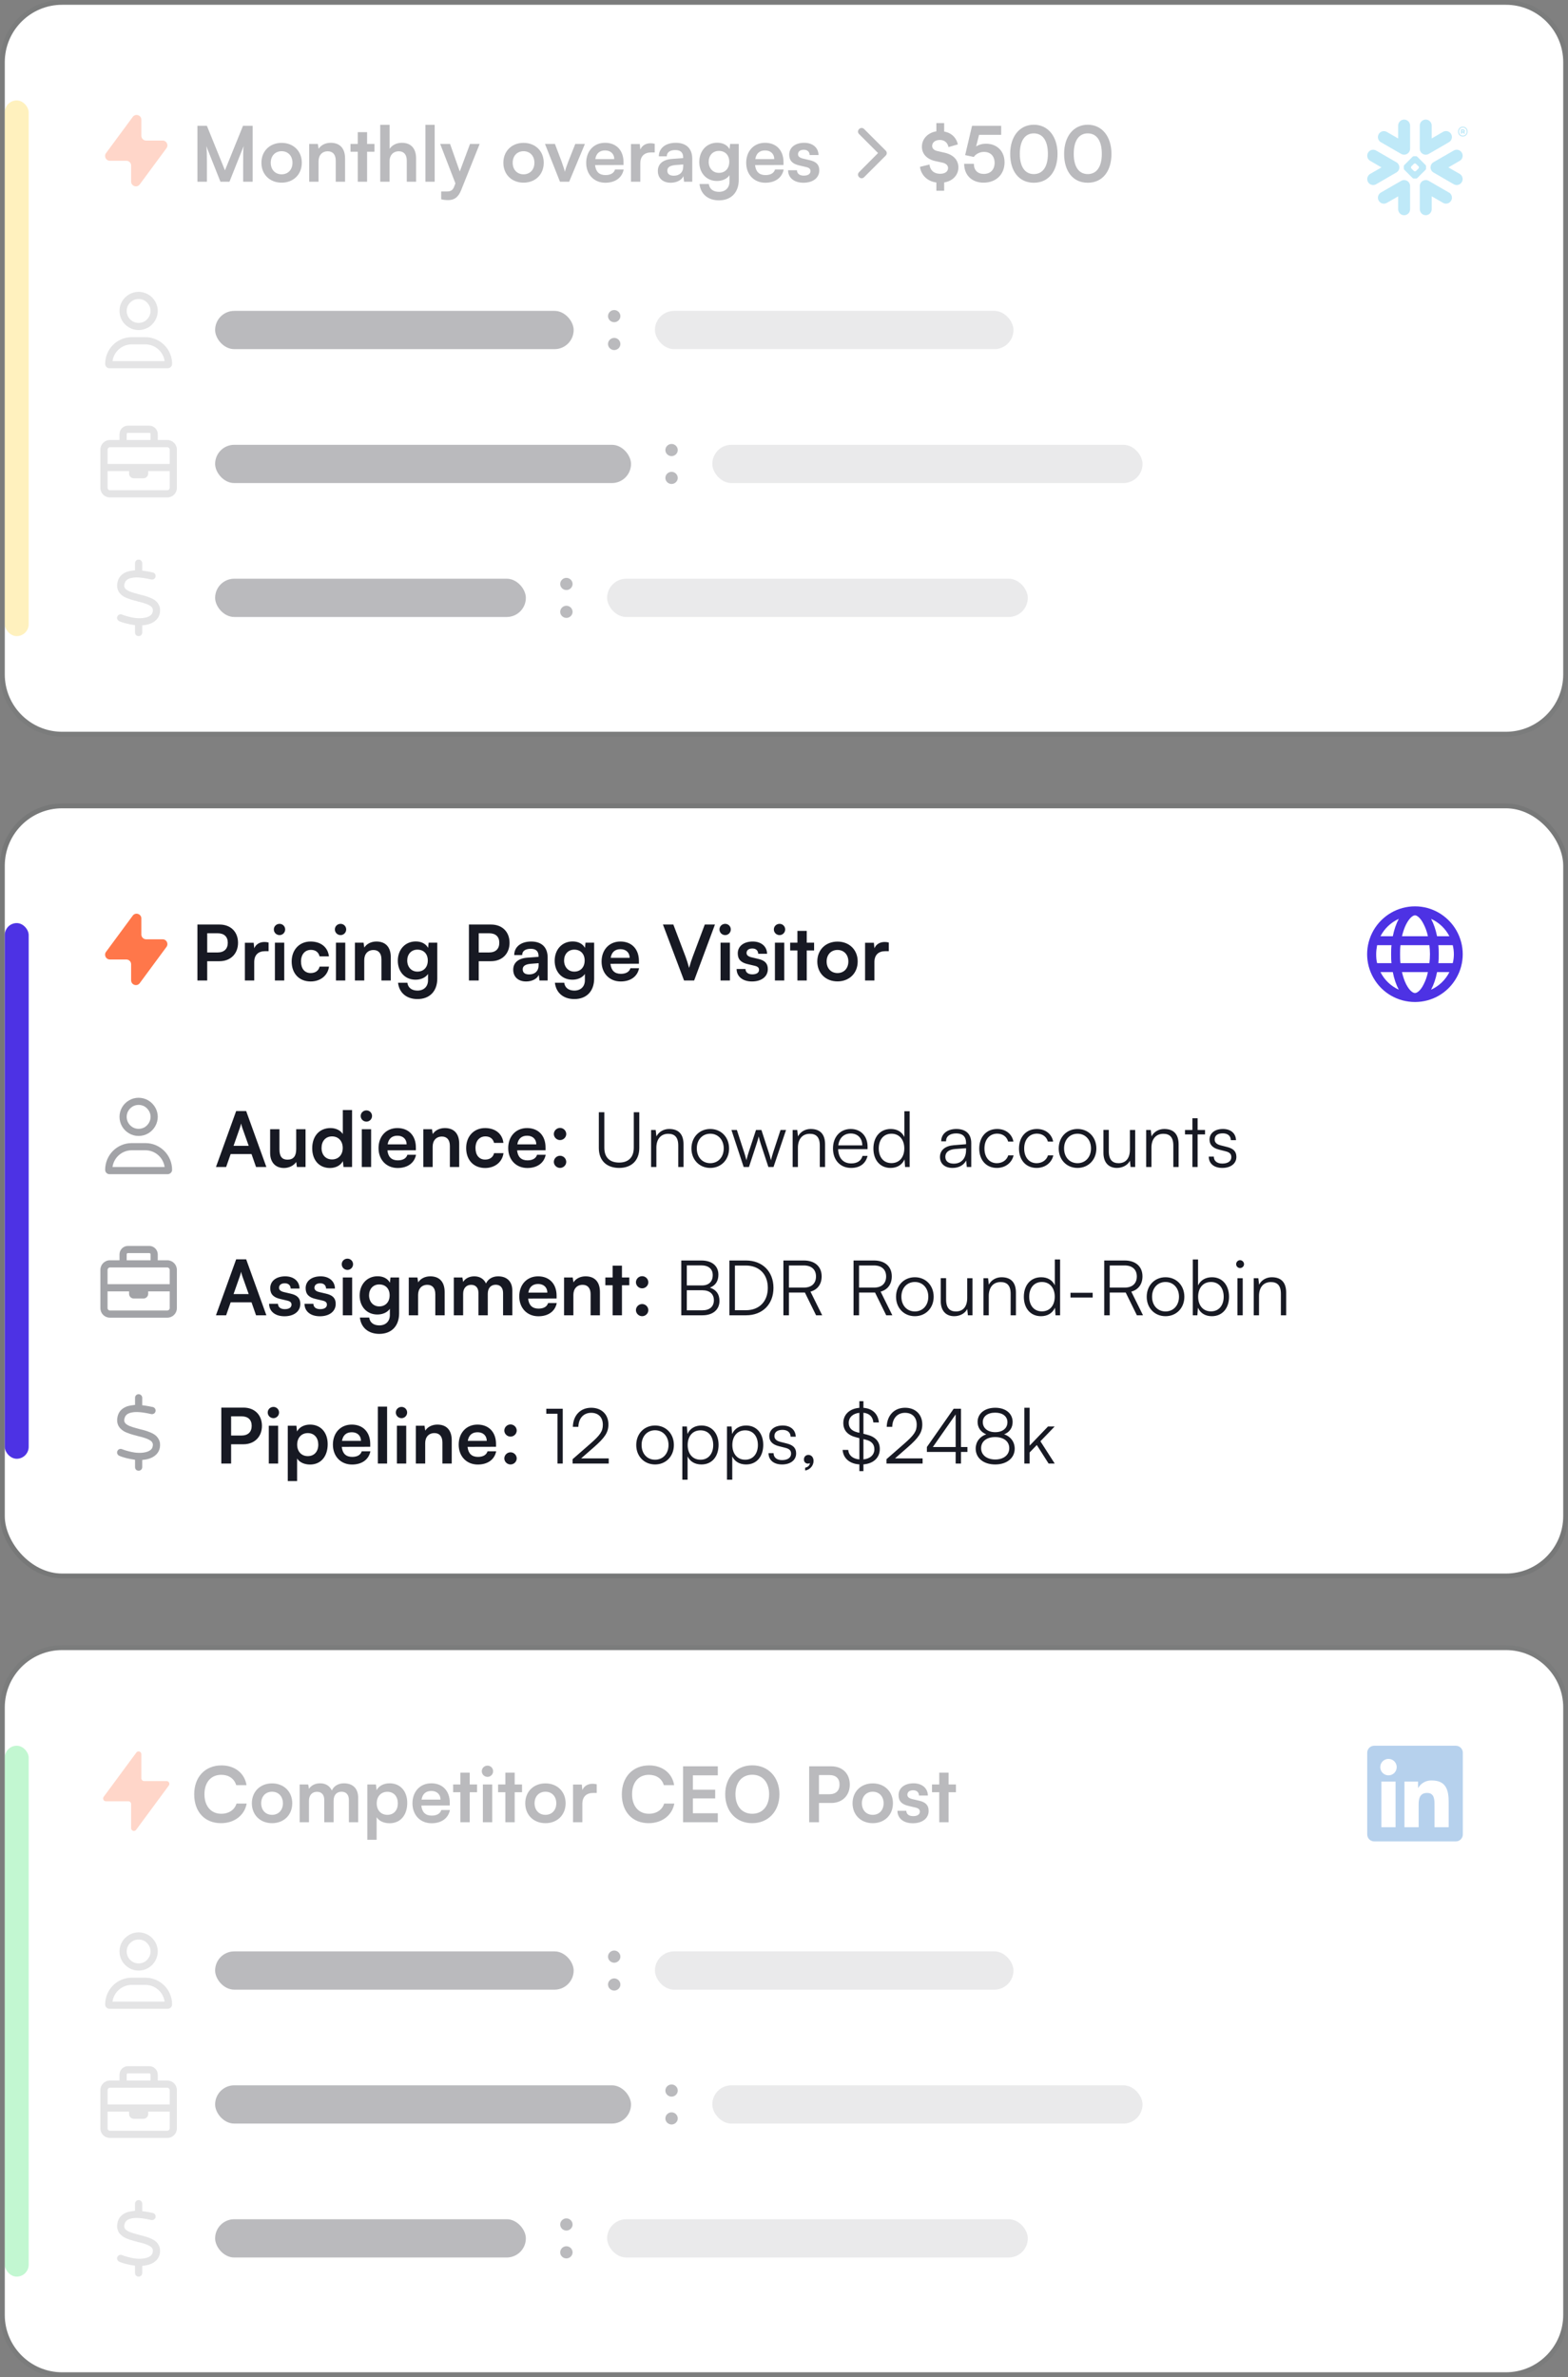<svg width="328" height="497" viewBox="0 0 328 497" fill="none" xmlns="http://www.w3.org/2000/svg">
<rect x="0" y="0" width="328" height="497" fill="#808080" stroke="none"/>
<rect x="1" y="169" width="326" height="160" rx="12" fill="white"/>
<rect x="0.5" y="168.5" width="327" height="161" rx="12.5" stroke="#171923" stroke-opacity="0.08"/>
<rect x="1" y="193" width="5" height="112" rx="2.5" fill="#4D32E4"/>
<path d="M296 207.625C296.273 207.625 297.055 207.352 297.836 205.75C298.188 205.047 298.5 204.227 298.695 203.25H293.266C293.5 204.227 293.773 205.047 294.125 205.75C294.945 207.352 295.688 207.625 296 207.625ZM292.953 201.375H299.008C299.086 200.789 299.125 200.164 299.125 199.5C299.125 198.875 299.086 198.25 299.008 197.625H292.953C292.875 198.25 292.875 198.875 292.875 199.5C292.875 200.164 292.875 200.789 292.953 201.375ZM293.266 195.75H298.695C298.5 194.812 298.188 193.992 297.836 193.289C297.055 191.688 296.273 191.375 296 191.375C295.688 191.375 294.945 191.688 294.125 193.289C293.773 193.992 293.5 194.812 293.266 195.75ZM300.883 197.625C300.961 198.25 300.961 198.875 300.961 199.5C300.961 200.164 300.961 200.789 300.883 201.375H303.891C304.047 200.789 304.125 200.164 304.125 199.5C304.125 198.875 304.047 198.25 303.891 197.625H300.883ZM303.188 195.75C302.367 194.148 301 192.859 299.359 192.117C299.906 193.133 300.336 194.383 300.609 195.75H303.188ZM291.352 195.75C291.625 194.383 292.055 193.133 292.602 192.117C290.961 192.859 289.594 194.148 288.773 195.75H291.352ZM288.07 197.625C287.953 198.25 287.875 198.875 287.875 199.5C287.875 200.164 287.914 200.789 288.07 201.375H291.078C291 200.789 291 200.164 291 199.5C291 198.875 291 198.25 291.078 197.625H288.07ZM299.359 206.922C301 206.18 302.367 204.891 303.188 203.25H300.609C300.336 204.656 299.906 205.906 299.359 206.922ZM292.602 206.922C292.055 205.906 291.625 204.656 291.352 203.25H288.773C289.594 204.891 290.961 206.18 292.602 206.922ZM296 209.5C292.406 209.5 289.125 207.625 287.328 204.5C285.531 201.414 285.531 197.625 287.328 194.5C289.125 191.414 292.406 189.5 296 189.5C299.555 189.5 302.836 191.414 304.633 194.5C306.43 197.625 306.43 201.414 304.633 204.5C302.836 207.625 299.555 209.5 296 209.5Z" fill="#4D32E4"/>
<path d="M27.767 191.444C28.34 190.668 29.571 191.074 29.571 192.038V195.389C29.571 195.941 30.019 196.389 30.571 196.389H34.019C34.839 196.389 35.311 197.323 34.823 197.983L29.233 205.556C28.66 206.332 27.429 205.926 27.429 204.962V201.611C27.429 201.059 26.981 200.611 26.429 200.611H22.981C22.161 200.611 21.689 199.677 22.177 199.017L27.767 191.444Z" fill="#FF774A"/>
<path d="M45.92 200.968H43.344V205H41.296V193.304H45.92C48.272 193.304 49.792 194.84 49.792 197.128C49.792 199.384 48.256 200.968 45.92 200.968ZM45.52 195.128H43.344V199.144H45.488C46.896 199.144 47.648 198.392 47.648 197.112C47.648 195.832 46.88 195.128 45.52 195.128ZM56.187 197.064V198.872H55.467C54.059 198.872 53.179 199.624 53.179 201.16V205H51.227V197.112H53.067L53.179 198.264C53.515 197.48 54.267 196.952 55.323 196.952C55.595 196.952 55.867 196.984 56.187 197.064ZM58.484 195.512C57.812 195.512 57.284 194.984 57.284 194.328C57.284 193.672 57.812 193.16 58.484 193.16C59.124 193.16 59.652 193.672 59.652 194.328C59.652 194.984 59.124 195.512 58.484 195.512ZM57.508 205V197.096H59.46V205H57.508ZM61.013 201.032C61.013 198.584 62.629 196.856 64.965 196.856C67.125 196.856 68.597 198.056 68.805 199.96H66.853C66.629 199.064 65.973 198.6 65.045 198.6C63.797 198.6 62.965 199.544 62.965 201.032C62.965 202.52 63.733 203.448 64.981 203.448C65.957 203.448 66.645 202.968 66.853 202.104H68.821C68.581 203.944 67.045 205.208 64.981 205.208C62.581 205.208 61.013 203.544 61.013 201.032ZM71.25 195.512C70.578 195.512 70.05 194.984 70.05 194.328C70.05 193.672 70.578 193.16 71.25 193.16C71.89 193.16 72.418 193.672 72.418 194.328C72.418 194.984 71.89 195.512 71.25 195.512ZM70.274 205V197.096H72.226V205H70.274ZM76.194 205H74.242V197.096H76.05L76.21 198.12C76.706 197.32 77.666 196.856 78.738 196.856C80.722 196.856 81.746 198.088 81.746 200.136V205H79.794V200.6C79.794 199.272 79.138 198.632 78.13 198.632C76.93 198.632 76.194 199.464 76.194 200.744V205ZM83.216 200.872C83.216 198.568 84.72 196.84 86.976 196.84C88.16 196.84 89.088 197.336 89.552 198.184L89.664 197.096H91.472V204.6C91.472 207.24 89.888 208.888 87.328 208.888C85.056 208.888 83.504 207.592 83.264 205.48H85.216C85.344 206.504 86.128 207.112 87.328 207.112C88.672 207.112 89.536 206.264 89.536 204.952V203.64C89.04 204.376 88.064 204.84 86.928 204.84C84.688 204.84 83.216 203.16 83.216 200.872ZM85.184 200.824C85.184 202.152 86.032 203.144 87.312 203.144C88.656 203.144 89.488 202.2 89.488 200.824C89.488 199.48 88.672 198.552 87.312 198.552C86.016 198.552 85.184 199.528 85.184 200.824ZM102.717 200.968H100.141V205H98.093V193.304H102.717C105.069 193.304 106.589 194.84 106.589 197.128C106.589 199.384 105.053 200.968 102.717 200.968ZM102.317 195.128H100.141V199.144H102.285C103.693 199.144 104.445 198.392 104.445 197.112C104.445 195.832 103.677 195.128 102.317 195.128ZM110.063 205.208C108.383 205.208 107.359 204.232 107.359 202.744C107.359 201.288 108.415 200.376 110.287 200.232L112.655 200.056V199.88C112.655 198.808 112.015 198.376 111.023 198.376C109.871 198.376 109.231 198.856 109.231 199.688H107.567C107.567 197.976 108.975 196.856 111.119 196.856C113.247 196.856 114.559 198.008 114.559 200.2V205H112.847L112.703 203.832C112.367 204.648 111.295 205.208 110.063 205.208ZM110.703 203.736C111.903 203.736 112.671 203.016 112.671 201.8V201.384L111.023 201.512C109.807 201.624 109.343 202.024 109.343 202.664C109.343 203.384 109.823 203.736 110.703 203.736ZM116.029 200.872C116.029 198.568 117.533 196.84 119.789 196.84C120.973 196.84 121.901 197.336 122.365 198.184L122.477 197.096H124.285V204.6C124.285 207.24 122.701 208.888 120.141 208.888C117.869 208.888 116.317 207.592 116.077 205.48H118.029C118.157 206.504 118.941 207.112 120.141 207.112C121.485 207.112 122.349 206.264 122.349 204.952V203.64C121.853 204.376 120.877 204.84 119.741 204.84C117.501 204.84 116.029 203.16 116.029 200.872ZM117.997 200.824C117.997 202.152 118.845 203.144 120.125 203.144C121.469 203.144 122.301 202.2 122.301 200.824C122.301 199.48 121.485 198.552 120.125 198.552C118.829 198.552 117.997 199.528 117.997 200.824ZM129.841 205.208C127.489 205.208 125.841 203.496 125.841 201.048C125.841 198.568 127.457 196.856 129.777 196.856C132.145 196.856 133.649 198.44 133.649 200.904V201.496L127.697 201.512C127.841 202.904 128.577 203.608 129.873 203.608C130.945 203.608 131.649 203.192 131.873 202.44H133.681C133.345 204.168 131.905 205.208 129.841 205.208ZM129.793 198.456C128.641 198.456 127.937 199.08 127.745 200.264H131.713C131.713 199.176 130.961 198.456 129.793 198.456ZM143.092 205L138.676 193.304H140.852L143.412 200.04C143.668 200.744 143.892 201.432 144.148 202.376C144.436 201.352 144.676 200.632 144.9 200.04L147.428 193.304H149.556L145.204 205H143.092ZM151.703 195.512C151.031 195.512 150.503 194.984 150.503 194.328C150.503 193.672 151.031 193.16 151.703 193.16C152.343 193.16 152.871 193.672 152.871 194.328C152.871 194.984 152.343 195.512 151.703 195.512ZM150.727 205V197.096H152.679V205H150.727ZM154.088 202.6H155.944C155.96 203.288 156.472 203.72 157.368 203.72C158.28 203.72 158.776 203.352 158.776 202.776C158.776 202.376 158.568 202.088 157.864 201.928L156.44 201.592C155.016 201.272 154.328 200.6 154.328 199.336C154.328 197.784 155.64 196.856 157.464 196.856C159.24 196.856 160.44 197.88 160.456 199.416H158.6C158.584 198.744 158.136 198.312 157.384 198.312C156.616 198.312 156.168 198.664 156.168 199.256C156.168 199.704 156.52 199.992 157.192 200.152L158.616 200.488C159.944 200.792 160.616 201.4 160.616 202.616C160.616 204.216 159.256 205.208 157.304 205.208C155.336 205.208 154.088 204.152 154.088 202.6ZM163.078 195.512C162.406 195.512 161.878 194.984 161.878 194.328C161.878 193.672 162.406 193.16 163.078 193.16C163.718 193.16 164.246 193.672 164.246 194.328C164.246 194.984 163.718 195.512 163.078 195.512ZM162.102 205V197.096H164.054V205H162.102ZM168.759 205H166.807V198.728H165.287V197.096H166.807V194.632H168.759V197.096H170.295V198.728H168.759V205ZM170.966 201.032C170.966 198.568 172.742 196.872 175.19 196.872C177.638 196.872 179.414 198.568 179.414 201.032C179.414 203.496 177.638 205.192 175.19 205.192C172.742 205.192 170.966 203.496 170.966 201.032ZM172.918 201.032C172.918 202.472 173.846 203.448 175.19 203.448C176.534 203.448 177.462 202.472 177.462 201.032C177.462 199.592 176.534 198.616 175.19 198.616C173.846 198.616 172.918 199.592 172.918 201.032ZM185.921 197.064V198.872H185.201C183.793 198.872 182.913 199.624 182.913 201.16V205H180.961V197.112H182.801L182.913 198.264C183.249 197.48 184.001 196.952 185.057 196.952C185.329 196.952 185.601 196.984 185.921 197.064Z" fill="#171923"/>
<path opacity="0.4" d="M31.5 233.5C31.5 232.625 31 231.812 30.25 231.344C29.469 230.906 28.5 230.906 27.75 231.344C26.969 231.812 26.5 232.625 26.5 233.5C26.5 234.406 26.969 235.219 27.75 235.688C28.5 236.125 29.469 236.125 30.25 235.688C31 235.219 31.5 234.406 31.5 233.5ZM25 233.5C25 232.094 25.75 230.781 27 230.062C28.219 229.344 29.75 229.344 31 230.062C32.219 230.781 33 232.094 33 233.5C33 234.938 32.219 236.25 31 236.969C29.75 237.688 28.219 237.688 27 236.969C25.75 236.25 25 234.938 25 233.5ZM23.531 244H34.438C34.156 242.031 32.469 240.5 30.406 240.5H27.562C25.5 240.5 23.812 242.031 23.531 244ZM22 244.594C22 241.5 24.469 239 27.562 239H30.406C33.5 239 36 241.5 36 244.594C36 245.094 35.562 245.5 35.062 245.5H22.906C22.406 245.5 22 245.094 22 244.594Z" fill="#171923"/>
<path d="M47.304 244H45.176L49.4 232.304H51.496L55.72 244H53.56L52.616 241.296H48.248L47.304 244ZM50.184 235.792L48.856 239.568H52.024L50.68 235.792C50.584 235.488 50.472 235.136 50.44 234.896C50.392 235.12 50.296 235.472 50.184 235.792ZM61.962 236.096H63.914V244H62.106L61.962 242.944C61.482 243.696 60.458 244.208 59.402 244.208C57.578 244.208 56.506 242.976 56.506 241.04V236.096H58.458V240.352C58.458 241.856 59.05 242.464 60.138 242.464C61.37 242.464 61.962 241.744 61.962 240.24V236.096ZM69.022 244.208C66.734 244.208 65.31 242.528 65.31 240.08C65.31 237.616 66.75 235.856 69.134 235.856C70.238 235.856 71.214 236.32 71.71 237.104V232.096H73.646V244H71.854L71.726 242.768C71.246 243.68 70.222 244.208 69.022 244.208ZM69.454 242.416C70.814 242.416 71.694 241.44 71.694 240.016C71.694 238.592 70.814 237.6 69.454 237.6C68.094 237.6 67.262 238.608 67.262 240.016C67.262 241.424 68.094 242.416 69.454 242.416ZM76.656 234.512C75.984 234.512 75.456 233.984 75.456 233.328C75.456 232.672 75.984 232.16 76.656 232.16C77.296 232.16 77.824 232.672 77.824 233.328C77.824 233.984 77.296 234.512 76.656 234.512ZM75.68 244V236.096H77.632V244H75.68ZM83.185 244.208C80.833 244.208 79.185 242.496 79.185 240.048C79.185 237.568 80.801 235.856 83.121 235.856C85.489 235.856 86.993 237.44 86.993 239.904V240.496L81.041 240.512C81.185 241.904 81.921 242.608 83.217 242.608C84.289 242.608 84.993 242.192 85.217 241.44H87.025C86.689 243.168 85.249 244.208 83.185 244.208ZM83.137 237.456C81.985 237.456 81.281 238.08 81.089 239.264H85.057C85.057 238.176 84.305 237.456 83.137 237.456ZM90.507 244H88.555V236.096H90.363L90.523 237.12C91.019 236.32 91.979 235.856 93.051 235.856C95.035 235.856 96.059 237.088 96.059 239.136V244H94.107V239.6C94.107 238.272 93.451 237.632 92.443 237.632C91.243 237.632 90.507 238.464 90.507 239.744V244ZM97.513 240.032C97.513 237.584 99.129 235.856 101.465 235.856C103.625 235.856 105.097 237.056 105.305 238.96H103.353C103.129 238.064 102.473 237.6 101.545 237.6C100.297 237.6 99.465 238.544 99.465 240.032C99.465 241.52 100.233 242.448 101.481 242.448C102.457 242.448 103.145 241.968 103.353 241.104H105.321C105.081 242.944 103.545 244.208 101.481 244.208C99.081 244.208 97.513 242.544 97.513 240.032ZM110.31 244.208C107.958 244.208 106.31 242.496 106.31 240.048C106.31 237.568 107.926 235.856 110.246 235.856C112.614 235.856 114.118 237.44 114.118 239.904V240.496L108.166 240.512C108.31 241.904 109.046 242.608 110.342 242.608C111.414 242.608 112.118 242.192 112.342 241.44H114.15C113.814 243.168 112.374 244.208 110.31 244.208ZM110.262 237.456C109.11 237.456 108.406 238.08 108.214 239.264H112.182C112.182 238.176 111.43 237.456 110.262 237.456ZM117.152 238.368C116.448 238.368 115.856 237.792 115.856 237.104C115.856 236.4 116.448 235.824 117.152 235.824C117.856 235.824 118.448 236.4 118.448 237.104C118.448 237.792 117.856 238.368 117.152 238.368ZM117.152 244.192C116.448 244.192 115.856 243.616 115.856 242.928C115.856 242.224 116.448 241.648 117.152 241.648C117.856 241.648 118.448 242.224 118.448 242.928C118.448 243.616 117.856 244.192 117.152 244.192ZM125.265 240.016V232.544H126.417V239.968C126.417 241.984 127.521 243.072 129.521 243.072C131.473 243.072 132.577 241.952 132.577 239.968V232.544H133.729V240.016C133.729 242.608 132.129 244.192 129.521 244.192C126.865 244.192 125.265 242.624 125.265 240.016ZM137.303 244H136.199V236.256H137.159L137.319 237.6C137.831 236.608 138.855 236.048 139.975 236.048C142.103 236.048 142.983 237.312 142.983 239.264V244H141.879V239.504C141.879 237.696 141.063 237.056 139.783 237.056C138.199 237.056 137.303 238.208 137.303 239.952V244ZM144.639 240.128C144.639 237.76 146.303 236.048 148.575 236.048C150.847 236.048 152.511 237.76 152.511 240.128C152.511 242.48 150.847 244.192 148.575 244.192C146.303 244.192 144.639 242.48 144.639 240.128ZM145.759 240.112C145.759 241.936 146.911 243.2 148.575 243.2C150.223 243.2 151.391 241.936 151.391 240.112C151.391 238.32 150.223 237.04 148.575 237.04C146.911 237.04 145.759 238.32 145.759 240.112ZM155.565 244L153.005 236.256H154.141L155.661 240.928C155.837 241.44 155.981 241.968 156.141 242.592C156.269 241.968 156.525 241.184 156.605 240.928L158.141 236.256H159.277L160.797 240.928C160.941 241.344 161.133 242.016 161.277 242.592C161.437 241.952 161.469 241.76 161.741 240.928L163.277 236.256H164.429L161.805 244H160.733L159.133 239.136C158.941 238.56 158.813 238.08 158.717 237.616C158.605 238.032 158.477 238.496 158.269 239.136L156.669 244H155.565ZM166.912 244H165.808V236.256H166.768L166.928 237.6C167.44 236.608 168.464 236.048 169.584 236.048C171.712 236.048 172.592 237.312 172.592 239.264V244H171.488V239.504C171.488 237.696 170.672 237.056 169.392 237.056C167.808 237.056 166.912 238.208 166.912 239.952V244ZM178.041 244.192C175.769 244.192 174.249 242.56 174.249 240.128C174.249 237.712 175.753 236.048 177.961 236.048C180.057 236.048 181.481 237.536 181.481 239.728V240.272H175.321C175.401 242.16 176.393 243.248 178.057 243.248C179.321 243.248 180.137 242.704 180.425 241.68H181.481C181.065 243.312 179.865 244.192 178.041 244.192ZM177.961 236.992C176.505 236.992 175.545 237.952 175.353 239.472H180.377C180.377 237.984 179.417 236.992 177.961 236.992ZM186.286 244.192C184.03 244.192 182.702 242.464 182.702 240.144C182.702 237.808 184.03 236.048 186.334 236.048C187.614 236.048 188.638 236.608 189.182 237.728V232.336H190.286V244H189.326L189.214 242.416C188.67 243.616 187.582 244.192 186.286 244.192ZM186.478 243.184C188.174 243.184 189.166 241.904 189.166 240.112C189.166 238.336 188.174 237.04 186.478 237.04C184.798 237.04 183.822 238.336 183.822 240.112C183.822 241.904 184.798 243.184 186.478 243.184ZM199.251 244.192C197.603 244.192 196.627 243.264 196.627 241.904C196.627 240.48 197.715 239.584 199.523 239.44L202.083 239.232V238.976C202.083 237.456 201.171 236.976 200.035 236.976C198.691 236.976 197.891 237.584 197.891 238.624H196.883C196.883 237.056 198.163 236.048 200.067 236.048C201.859 236.048 203.171 236.944 203.171 238.992V244H202.243L202.099 242.64C201.619 243.616 200.563 244.192 199.251 244.192ZM199.507 243.296C201.139 243.296 202.083 242.16 202.083 240.48V240.064L199.795 240.24C198.339 240.368 197.747 241.008 197.747 241.872C197.747 242.816 198.451 243.296 199.507 243.296ZM204.842 240.144C204.842 237.712 206.33 236.048 208.586 236.048C210.378 236.048 211.69 237.088 211.994 238.688H210.89C210.602 237.616 209.674 237.024 208.602 237.024C207.034 237.024 205.93 238.224 205.93 240.128C205.93 241.968 206.954 243.2 208.522 243.2C209.674 243.2 210.602 242.56 210.906 241.568H212.026C211.658 243.152 210.282 244.192 208.522 244.192C206.33 244.192 204.842 242.576 204.842 240.144ZM213.155 240.144C213.155 237.712 214.643 236.048 216.899 236.048C218.691 236.048 220.003 237.088 220.307 238.688H219.203C218.915 237.616 217.987 237.024 216.915 237.024C215.347 237.024 214.243 238.224 214.243 240.128C214.243 241.968 215.267 243.2 216.835 243.2C217.987 243.2 218.915 242.56 219.219 241.568H220.339C219.971 243.152 218.595 244.192 216.835 244.192C214.643 244.192 213.155 242.576 213.155 240.144ZM221.467 240.128C221.467 237.76 223.131 236.048 225.403 236.048C227.675 236.048 229.339 237.76 229.339 240.128C229.339 242.48 227.675 244.192 225.403 244.192C223.131 244.192 221.467 242.48 221.467 240.128ZM222.587 240.112C222.587 241.936 223.739 243.2 225.403 243.2C227.051 243.2 228.219 241.936 228.219 240.112C228.219 238.32 227.051 237.04 225.403 237.04C223.739 237.04 222.587 238.32 222.587 240.112ZM236.358 236.256H237.462V244H236.502L236.358 242.688C235.926 243.584 234.854 244.192 233.638 244.192C231.814 244.192 230.822 242.944 230.822 241.056V236.24H231.942V240.704C231.942 242.544 232.758 243.2 233.99 243.2C235.478 243.2 236.358 242.208 236.358 240.368V236.256ZM240.865 244H239.761V236.256H240.721L240.881 237.6C241.393 236.608 242.417 236.048 243.537 236.048C245.665 236.048 246.545 237.312 246.545 239.264V244H245.441V239.504C245.441 237.696 244.625 237.056 243.345 237.056C241.761 237.056 240.865 238.208 240.865 239.952V244ZM250.522 244H249.434V237.184H247.882V236.256H249.434V233.808H250.522V236.256H252.074V237.184H250.522V244ZM252.855 241.824H253.911C253.911 242.72 254.583 243.28 255.671 243.28C256.871 243.28 257.575 242.768 257.575 241.936C257.575 241.296 257.255 240.928 256.343 240.704L255.015 240.368C253.671 240.032 253.015 239.328 253.015 238.272C253.015 236.912 254.151 236.048 255.815 236.048C257.447 236.048 258.503 236.944 258.551 238.384H257.479C257.447 237.488 256.823 236.96 255.783 236.96C254.695 236.96 254.087 237.424 254.087 238.256C254.087 238.848 254.503 239.264 255.351 239.472L256.679 239.808C258.023 240.144 258.631 240.768 258.631 241.888C258.631 243.28 257.447 244.192 255.687 244.192C253.943 244.192 252.855 243.264 252.855 241.824Z" fill="#171923"/>
<path opacity="0.4" d="M26.5 262.25V263.5H31.5V262.25C31.5 262.125 31.375 262 31.25 262H26.75C26.594 262 26.5 262.125 26.5 262.25ZM25 263.5V262.25C25 261.312 25.781 260.5 26.75 260.5H31.25C32.188 260.5 33 261.312 33 262.25V263.5H35C36.094 263.5 37 264.406 37 265.5V269.25V273.5C37 274.625 36.094 275.5 35 275.5H23C21.875 275.5 21 274.625 21 273.5V269.25V265.5C21 264.406 21.875 263.5 23 263.5H25ZM22.5 270V273.5C22.5 273.781 22.719 274 23 274H35C35.25 274 35.5 273.781 35.5 273.5V270H31V270.5C31 271.062 30.531 271.5 30 271.5H28C27.438 271.5 27 271.062 27 270.5V270H22.5ZM27 268.5H31H35.5V265.5C35.5 265.25 35.25 265 35 265H32.25H25.75H23C22.719 265 22.5 265.25 22.5 265.5V268.5H27Z" fill="#171923"/>
<path d="M47.304 275H45.176L49.4 263.304H51.496L55.72 275H53.56L52.616 272.296H48.248L47.304 275ZM50.184 266.792L48.856 270.568H52.024L50.68 266.792C50.584 266.488 50.472 266.136 50.44 265.896C50.392 266.12 50.296 266.472 50.184 266.792ZM56.291 272.6H58.147C58.163 273.288 58.675 273.72 59.571 273.72C60.483 273.72 60.979 273.352 60.979 272.776C60.979 272.376 60.771 272.088 60.067 271.928L58.643 271.592C57.219 271.272 56.531 270.6 56.531 269.336C56.531 267.784 57.843 266.856 59.667 266.856C61.443 266.856 62.643 267.88 62.659 269.416H60.803C60.787 268.744 60.339 268.312 59.587 268.312C58.819 268.312 58.371 268.664 58.371 269.256C58.371 269.704 58.723 269.992 59.395 270.152L60.819 270.488C62.147 270.792 62.819 271.4 62.819 272.616C62.819 274.216 61.459 275.208 59.507 275.208C57.539 275.208 56.291 274.152 56.291 272.6ZM63.697 272.6H65.553C65.569 273.288 66.081 273.72 66.977 273.72C67.889 273.72 68.385 273.352 68.385 272.776C68.385 272.376 68.177 272.088 67.473 271.928L66.049 271.592C64.625 271.272 63.937 270.6 63.937 269.336C63.937 267.784 65.249 266.856 67.073 266.856C68.849 266.856 70.049 267.88 70.065 269.416H68.209C68.193 268.744 67.745 268.312 66.993 268.312C66.225 268.312 65.777 268.664 65.777 269.256C65.777 269.704 66.129 269.992 66.801 270.152L68.225 270.488C69.553 270.792 70.225 271.4 70.225 272.616C70.225 274.216 68.865 275.208 66.913 275.208C64.945 275.208 63.697 274.152 63.697 272.6ZM72.687 265.512C72.015 265.512 71.487 264.984 71.487 264.328C71.487 263.672 72.015 263.16 72.687 263.16C73.327 263.16 73.855 263.672 73.855 264.328C73.855 264.984 73.327 265.512 72.687 265.512ZM71.711 275V267.096H73.663V275H71.711ZM75.232 270.872C75.232 268.568 76.736 266.84 78.992 266.84C80.176 266.84 81.104 267.336 81.568 268.184L81.68 267.096H83.488V274.6C83.488 277.24 81.904 278.888 79.344 278.888C77.072 278.888 75.52 277.592 75.28 275.48H77.232C77.36 276.504 78.144 277.112 79.344 277.112C80.688 277.112 81.552 276.264 81.552 274.952V273.64C81.056 274.376 80.08 274.84 78.944 274.84C76.704 274.84 75.232 273.16 75.232 270.872ZM77.2 270.824C77.2 272.152 78.048 273.144 79.328 273.144C80.672 273.144 81.504 272.2 81.504 270.824C81.504 269.48 80.688 268.552 79.328 268.552C78.032 268.552 77.2 269.528 77.2 270.824ZM87.46 275H85.508V267.096H87.316L87.476 268.12C87.972 267.32 88.932 266.856 90.004 266.856C91.988 266.856 93.012 268.088 93.012 270.136V275H91.06V270.6C91.06 269.272 90.404 268.632 89.396 268.632C88.196 268.632 87.46 269.464 87.46 270.744V275ZM96.882 275H94.93V267.096H96.722L96.882 268.024C97.282 267.368 98.082 266.856 99.218 266.856C100.418 266.856 101.25 267.448 101.666 268.36C102.066 267.448 102.994 266.856 104.194 266.856C106.114 266.856 107.17 268.008 107.17 269.832V275H105.234V270.344C105.234 269.208 104.626 268.616 103.698 268.616C102.754 268.616 102.034 269.224 102.034 270.52V275H100.082V270.328C100.082 269.224 99.49 268.632 98.562 268.632C97.634 268.632 96.882 269.24 96.882 270.52V275ZM112.622 275.208C110.27 275.208 108.622 273.496 108.622 271.048C108.622 268.568 110.238 266.856 112.558 266.856C114.926 266.856 116.43 268.44 116.43 270.904V271.496L110.478 271.512C110.622 272.904 111.358 273.608 112.654 273.608C113.726 273.608 114.43 273.192 114.654 272.44H116.462C116.126 274.168 114.686 275.208 112.622 275.208ZM112.574 268.456C111.422 268.456 110.718 269.08 110.526 270.264H114.494C114.494 269.176 113.742 268.456 112.574 268.456ZM119.944 275H117.992V267.096H119.8L119.96 268.12C120.456 267.32 121.416 266.856 122.488 266.856C124.472 266.856 125.496 268.088 125.496 270.136V275H123.544V270.6C123.544 269.272 122.888 268.632 121.88 268.632C120.68 268.632 119.944 269.464 119.944 270.744V275ZM130.102 275H128.15V268.728H126.63V267.096H128.15V264.632H130.102V267.096H131.638V268.728H130.102V275ZM134.324 269.368C133.62 269.368 133.028 268.792 133.028 268.104C133.028 267.4 133.62 266.824 134.324 266.824C135.028 266.824 135.62 267.4 135.62 268.104C135.62 268.792 135.028 269.368 134.324 269.368ZM134.324 275.192C133.62 275.192 133.028 274.616 133.028 273.928C133.028 273.224 133.62 272.648 134.324 272.648C135.028 272.648 135.62 273.224 135.62 273.928C135.62 274.616 135.028 275.192 134.324 275.192ZM142.517 275V263.544H146.709C148.917 263.544 150.277 264.664 150.277 266.504C150.277 267.848 149.685 268.76 148.501 269.224C149.829 269.656 150.501 270.584 150.501 271.992C150.501 273.832 149.125 275 146.949 275H142.517ZM146.693 264.568H143.669V268.76H146.837C148.277 268.76 149.093 267.96 149.093 266.6C149.093 265.32 148.229 264.568 146.693 264.568ZM146.949 269.768H143.669V273.96H146.949C148.453 273.96 149.333 273.176 149.333 271.848C149.333 270.552 148.437 269.768 146.949 269.768ZM156.068 275H152.58V263.544H156.036C159.492 263.544 161.796 265.848 161.796 269.272C161.796 272.696 159.508 275 156.068 275ZM155.988 264.6H153.732V273.944H156.02C158.82 273.944 160.612 272.12 160.612 269.272C160.612 266.408 158.82 264.6 155.988 264.6ZM165.028 275H163.876V263.544H168.148C170.468 263.544 171.876 264.824 171.876 266.856C171.876 268.504 171.012 269.656 169.54 270.056L171.988 275H170.708L168.372 270.248H165.028V275ZM165.028 264.584V269.208H168.18C169.764 269.208 170.692 268.344 170.692 266.888C170.692 265.4 169.716 264.584 168.148 264.584H165.028ZM179.7 275H178.548V263.544H182.82C185.14 263.544 186.548 264.824 186.548 266.856C186.548 268.504 185.684 269.656 184.212 270.056L186.66 275H185.38L183.044 270.248H179.7V275ZM179.7 264.584V269.208H182.852C184.436 269.208 185.364 268.344 185.364 266.888C185.364 265.4 184.388 264.584 182.82 264.584H179.7ZM187.436 271.128C187.436 268.76 189.1 267.048 191.372 267.048C193.644 267.048 195.308 268.76 195.308 271.128C195.308 273.48 193.644 275.192 191.372 275.192C189.1 275.192 187.436 273.48 187.436 271.128ZM188.556 271.112C188.556 272.936 189.708 274.2 191.372 274.2C193.02 274.2 194.188 272.936 194.188 271.112C194.188 269.32 193.02 268.04 191.372 268.04C189.708 268.04 188.556 269.32 188.556 271.112ZM202.326 267.256H203.43V275H202.47L202.326 273.688C201.894 274.584 200.822 275.192 199.606 275.192C197.782 275.192 196.79 273.944 196.79 272.056V267.24H197.91V271.704C197.91 273.544 198.726 274.2 199.958 274.2C201.446 274.2 202.326 273.208 202.326 271.368V267.256ZM206.834 275H205.73V267.256H206.69L206.85 268.6C207.362 267.608 208.386 267.048 209.506 267.048C211.634 267.048 212.514 268.312 212.514 270.264V275H211.41V270.504C211.41 268.696 210.594 268.056 209.314 268.056C207.73 268.056 206.834 269.208 206.834 270.952V275ZM217.755 275.192C215.499 275.192 214.171 273.464 214.171 271.144C214.171 268.808 215.499 267.048 217.803 267.048C219.083 267.048 220.107 267.608 220.651 268.728V263.336H221.755V275H220.795L220.683 273.416C220.139 274.616 219.051 275.192 217.755 275.192ZM217.947 274.184C219.643 274.184 220.635 272.904 220.635 271.112C220.635 269.336 219.643 268.04 217.947 268.04C216.267 268.04 215.291 269.336 215.291 271.112C215.291 272.904 216.267 274.184 217.947 274.184ZM223.93 271.288V270.296H228.57V271.288H223.93ZM232.138 275H230.986V263.544H235.258C237.578 263.544 238.986 264.824 238.986 266.856C238.986 268.504 238.122 269.656 236.65 270.056L239.098 275H237.818L235.482 270.248H232.138V275ZM232.138 264.584V269.208H235.29C236.874 269.208 237.802 268.344 237.802 266.888C237.802 265.4 236.826 264.584 235.258 264.584H232.138ZM239.874 271.128C239.874 268.76 241.538 267.048 243.81 267.048C246.082 267.048 247.746 268.76 247.746 271.128C247.746 273.48 246.082 275.192 243.81 275.192C241.538 275.192 239.874 273.48 239.874 271.128ZM240.994 271.112C240.994 272.936 242.146 274.2 243.81 274.2C245.458 274.2 246.626 272.936 246.626 271.112C246.626 269.32 245.458 268.04 243.81 268.04C242.146 268.04 240.994 269.32 240.994 271.112ZM250.471 275H249.511V263.336H250.615V268.76C251.159 267.624 252.215 267.048 253.527 267.048C255.783 267.048 257.095 268.808 257.095 271.144C257.095 273.464 255.751 275.192 253.495 275.192C252.199 275.192 251.127 274.616 250.583 273.416L250.471 275ZM250.631 271.112C250.631 272.904 251.623 274.184 253.319 274.184C254.999 274.184 255.975 272.904 255.975 271.112C255.975 269.336 254.999 268.04 253.319 268.04C251.623 268.04 250.631 269.336 250.631 271.112ZM259.399 265.128C258.951 265.128 258.583 264.76 258.583 264.312C258.583 263.864 258.951 263.48 259.399 263.48C259.847 263.48 260.231 263.864 260.231 264.312C260.231 264.76 259.847 265.128 259.399 265.128ZM258.855 275V267.256H259.959V275H258.855ZM263.365 275H262.261V267.256H263.221L263.381 268.6C263.893 267.608 264.917 267.048 266.037 267.048C268.165 267.048 269.045 268.312 269.045 270.264V275H267.941V270.504C267.941 268.696 267.125 268.056 265.845 268.056C264.261 268.056 263.365 269.208 263.365 270.952V275Z" fill="#171923"/>
<path opacity="0.4" d="M29.75 292.25V293.812C30.594 293.906 31.375 294.062 31.969 294.188C32.375 294.281 32.625 294.688 32.531 295.094C32.438 295.5 32.031 295.75 31.625 295.656C30.656 295.438 29.25 295.156 28.062 295.25C27.469 295.312 27 295.438 26.656 295.656C26.344 295.875 26.125 296.156 26.031 296.625C25.938 296.969 26 297.219 26.094 297.375C26.156 297.562 26.344 297.719 26.625 297.906C27.219 298.281 28.125 298.5 29.156 298.781L29.25 298.812C30.219 299.031 31.312 299.344 32.156 299.844C32.594 300.094 32.969 300.469 33.219 300.969C33.5 301.469 33.531 302.062 33.438 302.688C33.219 303.812 32.406 304.531 31.406 304.906C30.906 305.094 30.344 305.188 29.75 305.25V306.75C29.75 307.188 29.406 307.5 29 307.5C28.562 307.5 28.25 307.188 28.25 306.75V305.219C28.125 305.188 28.031 305.188 27.938 305.156C27.156 305.062 25.781 304.75 24.938 304.375C24.562 304.188 24.375 303.75 24.562 303.375C24.719 303 25.156 302.844 25.531 303C26.219 303.281 27.438 303.594 28.125 303.688C29.25 303.844 30.188 303.75 30.875 303.5C31.531 303.25 31.875 302.875 31.938 302.406C32.031 302.062 31.969 301.812 31.875 301.656C31.812 301.469 31.625 301.281 31.344 301.125C30.75 300.75 29.875 300.5 28.812 300.25L28.719 300.219C27.75 299.969 26.656 299.688 25.812 299.188C25.406 298.906 25 298.562 24.75 298.062C24.5 297.531 24.438 296.969 24.562 296.344C24.719 295.438 25.188 294.812 25.844 294.406C26.469 294 27.219 293.844 27.938 293.781C28.031 293.75 28.125 293.75 28.25 293.75V292.25C28.25 291.844 28.562 291.5 29 291.5C29.406 291.5 29.75 291.844 29.75 292.25Z" fill="#171923"/>
<path d="M50.92 301.968H48.344V306H46.296V294.304H50.92C53.272 294.304 54.792 295.84 54.792 298.128C54.792 300.384 53.256 301.968 50.92 301.968ZM50.52 296.128H48.344V300.144H50.488C51.896 300.144 52.648 299.392 52.648 298.112C52.648 296.832 51.88 296.128 50.52 296.128ZM57.203 296.512C56.531 296.512 56.003 295.984 56.003 295.328C56.003 294.672 56.531 294.16 57.203 294.16C57.843 294.16 58.371 294.672 58.371 295.328C58.371 295.984 57.843 296.512 57.203 296.512ZM56.227 306V298.096H58.179V306H56.227ZM60.196 309.664V298.096H62.004L62.132 299.296C62.611 298.384 63.651 297.856 64.852 297.856C67.076 297.856 68.547 299.472 68.547 301.952C68.547 304.416 67.204 306.208 64.852 306.208C63.667 306.208 62.644 305.744 62.148 304.944V309.664H60.196ZM62.163 302.048C62.163 303.472 63.044 304.448 64.388 304.448C65.763 304.448 66.579 303.456 66.579 302.048C66.579 300.64 65.763 299.632 64.388 299.632C63.044 299.632 62.163 300.624 62.163 302.048ZM73.638 306.208C71.286 306.208 69.638 304.496 69.638 302.048C69.638 299.568 71.254 297.856 73.574 297.856C75.942 297.856 77.446 299.44 77.446 301.904V302.496L71.494 302.512C71.638 303.904 72.374 304.608 73.67 304.608C74.742 304.608 75.446 304.192 75.67 303.44H77.478C77.142 305.168 75.702 306.208 73.638 306.208ZM73.59 299.456C72.438 299.456 71.734 300.08 71.542 301.264H75.51C75.51 300.176 74.758 299.456 73.59 299.456ZM80.976 306H79.04V294.096H80.976V306ZM84 296.512C83.328 296.512 82.8 295.984 82.8 295.328C82.8 294.672 83.328 294.16 84 294.16C84.64 294.16 85.168 294.672 85.168 295.328C85.168 295.984 84.64 296.512 84 296.512ZM83.024 306V298.096H84.976V306H83.024ZM88.944 306H86.992V298.096H88.8L88.96 299.12C89.456 298.32 90.416 297.856 91.488 297.856C93.472 297.856 94.496 299.088 94.496 301.136V306H92.544V301.6C92.544 300.272 91.888 299.632 90.88 299.632C89.68 299.632 88.944 300.464 88.944 301.744V306ZM99.95 306.208C97.598 306.208 95.95 304.496 95.95 302.048C95.95 299.568 97.566 297.856 99.886 297.856C102.254 297.856 103.758 299.44 103.758 301.904V302.496L97.806 302.512C97.95 303.904 98.686 304.608 99.982 304.608C101.054 304.608 101.758 304.192 101.982 303.44H103.79C103.454 305.168 102.014 306.208 99.95 306.208ZM99.902 299.456C98.75 299.456 98.046 300.08 97.854 301.264H101.822C101.822 300.176 101.07 299.456 99.902 299.456ZM106.793 300.368C106.089 300.368 105.497 299.792 105.497 299.104C105.497 298.4 106.089 297.824 106.793 297.824C107.497 297.824 108.089 298.4 108.089 299.104C108.089 299.792 107.497 300.368 106.793 300.368ZM106.793 306.192C106.089 306.192 105.497 305.616 105.497 304.928C105.497 304.224 106.089 303.648 106.793 303.648C107.497 303.648 108.089 304.224 108.089 304.928C108.089 305.616 107.497 306.192 106.793 306.192ZM116.615 295.584H114.279V294.544H117.719V306H116.615V295.584ZM127.335 306H119.783V305.088L123.447 301.888C125.559 300.048 126.103 299.248 126.103 297.888C126.103 296.336 125.175 295.392 123.655 295.392C122.071 295.392 121.031 296.544 120.983 298.32H119.831C119.895 295.92 121.414 294.336 123.671 294.336C125.831 294.336 127.271 295.728 127.271 297.824C127.271 299.488 126.519 300.592 124.231 302.592L121.559 304.928H127.335V306ZM133.092 302.128C133.092 299.76 134.756 298.048 137.028 298.048C139.3 298.048 140.964 299.76 140.964 302.128C140.964 304.48 139.3 306.192 137.028 306.192C134.756 306.192 133.092 304.48 133.092 302.128ZM134.212 302.112C134.212 303.936 135.364 305.2 137.028 305.2C138.676 305.2 139.844 303.936 139.844 302.112C139.844 300.32 138.676 299.04 137.028 299.04C135.364 299.04 134.212 300.32 134.212 302.112ZM142.73 309.376V298.256H143.69L143.802 299.824C144.346 298.624 145.434 298.048 146.73 298.048C148.97 298.048 150.314 299.76 150.314 302.096C150.314 304.432 149.018 306.192 146.73 306.192C145.418 306.192 144.378 305.632 143.834 304.512V309.376H142.73ZM143.85 302.128C143.85 303.904 144.842 305.2 146.538 305.2C148.218 305.2 149.194 303.904 149.194 302.128C149.194 300.336 148.218 299.056 146.538 299.056C144.842 299.056 143.85 300.336 143.85 302.128ZM152.074 309.376V298.256H153.034L153.146 299.824C153.69 298.624 154.778 298.048 156.074 298.048C158.314 298.048 159.658 299.76 159.658 302.096C159.658 304.432 158.362 306.192 156.074 306.192C154.762 306.192 153.722 305.632 153.178 304.512V309.376H152.074ZM153.194 302.128C153.194 303.904 154.186 305.2 155.882 305.2C157.562 305.2 158.538 303.904 158.538 302.128C158.538 300.336 157.562 299.056 155.882 299.056C154.186 299.056 153.194 300.336 153.194 302.128ZM160.762 303.824H161.818C161.818 304.72 162.49 305.28 163.578 305.28C164.778 305.28 165.482 304.768 165.482 303.936C165.482 303.296 165.162 302.928 164.25 302.704L162.922 302.368C161.578 302.032 160.922 301.328 160.922 300.272C160.922 298.912 162.058 298.048 163.722 298.048C165.354 298.048 166.41 298.944 166.458 300.384H165.386C165.354 299.488 164.73 298.96 163.69 298.96C162.602 298.96 161.994 299.424 161.994 300.256C161.994 300.848 162.41 301.264 163.258 301.472L164.586 301.808C165.93 302.144 166.538 302.768 166.538 303.888C166.538 305.28 165.354 306.192 163.594 306.192C161.85 306.192 160.762 305.264 160.762 303.824ZM170.182 305.456C170.182 306.448 169.414 307.312 168.422 307.456V306.864C168.998 306.768 169.414 306.352 169.414 305.904C169.318 305.968 169.19 306.016 168.998 306.016C168.55 306.016 168.166 305.696 168.166 305.152C168.166 304.592 168.55 304.192 169.11 304.192C169.686 304.192 170.182 304.656 170.182 305.456ZM179.767 307.584V306.176C177.751 306.064 176.391 304.912 176.263 303.152H177.447C177.511 304.272 178.391 305.024 179.767 305.136V300.688L179.143 300.528C177.351 300.096 176.407 299.088 176.407 297.52C176.407 295.744 177.735 294.512 179.767 294.352V292.96H180.615V294.352C182.471 294.48 183.687 295.6 183.847 297.408H182.695C182.583 296.208 181.847 295.504 180.615 295.376V299.776L181.319 299.952C183.127 300.4 184.039 301.408 184.039 302.944C184.039 304.784 182.711 306.016 180.615 306.176V307.584H179.767ZM179.351 299.472L179.767 299.568V295.392C178.407 295.536 177.543 296.336 177.543 297.504C177.543 298.512 178.135 299.168 179.351 299.472ZM181.079 301.008L180.615 300.896V305.136C182.023 304.992 182.903 304.192 182.903 303.008C182.903 301.968 182.311 301.296 181.079 301.008ZM192.991 306H185.439V305.088L189.103 301.888C191.215 300.048 191.759 299.248 191.759 297.888C191.759 296.336 190.831 295.392 189.311 295.392C187.727 295.392 186.687 296.544 186.639 298.32H185.487C185.551 295.92 187.071 294.336 189.327 294.336C191.487 294.336 192.927 295.728 192.927 297.824C192.927 299.488 192.175 300.592 189.887 302.592L187.215 304.928H192.991V306ZM202.37 303.568H201.026V306H199.906V303.568H193.89V302.544L199.49 294.544H201.026V302.544H202.37V303.568ZM195.138 302.544H199.906V295.728L195.138 302.544ZM204.097 302.88C204.097 301.472 204.945 300.352 206.305 299.888C205.153 299.424 204.497 298.48 204.497 297.296C204.497 295.536 206.001 294.336 208.193 294.336C210.369 294.336 211.825 295.536 211.825 297.312C211.825 298.512 211.185 299.456 210.049 299.888C211.377 300.304 212.257 301.456 212.257 302.896C212.257 304.848 210.609 306.192 208.177 306.192C205.745 306.192 204.097 304.848 204.097 302.88ZM205.585 297.328C205.585 298.592 206.609 299.44 208.177 299.44C209.729 299.44 210.737 298.624 210.737 297.36C210.737 296.128 209.729 295.36 208.177 295.36C206.609 295.36 205.585 296.128 205.585 297.328ZM205.233 302.784C205.233 304.208 206.417 305.152 208.193 305.152C209.937 305.152 211.121 304.208 211.121 302.784C211.121 301.376 209.969 300.464 208.161 300.464C206.385 300.464 205.233 301.376 205.233 302.784ZM215.382 306H214.278V294.336H215.382V302.256L219.222 298.256H220.614L217.638 301.344L220.63 306H219.35L216.886 302.128L215.382 303.68V306Z" fill="#171923"/>
<path d="M1 13C1 6.373 6.373 1 13 1H315C321.627 1 327 6.373 327 13V141C327 147.627 321.627 153 315 153H13C6.373 153 1 147.627 1 141V13Z" fill="white"/>
<path d="M13 0.5C6.096 0.5 0.5 6.096 0.5 13V141C0.5 147.904 6.096 153.5 13 153.5H315C321.904 153.5 327.5 147.904 327.5 141V13C327.5 6.096 321.904 0.5 315 0.5H13Z" stroke="#171923" stroke-opacity="0.04"/>
<rect opacity="0.3" x="1" y="21" width="5" height="112" rx="2.5" fill="#FFD027"/>
<g opacity="0.3">
<path d="M27.767 24.445C28.34 23.668 29.571 24.073 29.571 25.038V28.389C29.571 28.941 30.019 29.389 30.571 29.389H34.019C34.839 29.389 35.311 30.323 34.823 30.983L29.233 38.556C28.66 39.332 27.429 38.926 27.429 37.962V34.611C27.429 34.059 26.981 33.611 26.429 33.611H22.981C22.161 33.611 21.689 32.677 22.177 32.017L27.767 24.445Z" fill="#FF774A"/>
<path d="M43.28 38H41.296V26.304H43.28L47.056 35.616L50.832 26.304H52.848V38H50.864V34.4C50.864 32.048 50.864 31.36 50.976 30.528L48 38H46.112L43.152 30.544C43.264 31.248 43.28 32.352 43.28 33.808V38ZM54.685 34.032C54.685 31.568 56.461 29.872 58.909 29.872C61.357 29.872 63.133 31.568 63.133 34.032C63.133 36.496 61.357 38.192 58.909 38.192C56.461 38.192 54.685 36.496 54.685 34.032ZM56.637 34.032C56.637 35.472 57.565 36.448 58.909 36.448C60.253 36.448 61.181 35.472 61.181 34.032C61.181 32.592 60.253 31.616 58.909 31.616C57.565 31.616 56.637 32.592 56.637 34.032ZM66.632 38H64.68V30.096H66.488L66.648 31.12C67.144 30.32 68.104 29.856 69.176 29.856C71.16 29.856 72.184 31.088 72.184 33.136V38H70.232V33.6C70.232 32.272 69.576 31.632 68.568 31.632C67.368 31.632 66.632 32.464 66.632 33.744V38ZM76.79 38H74.838V31.728H73.318V30.096H74.838V27.632H76.79V30.096H78.326V31.728H76.79V38ZM81.491 38H79.539V26.096H81.507V31.12C82.003 30.352 82.931 29.856 84.067 29.856C86.019 29.856 87.043 31.088 87.043 33.136V38H85.091V33.6C85.091 32.272 84.435 31.632 83.443 31.632C82.211 31.632 81.491 32.496 81.491 33.68V38ZM90.929 38H88.993V26.096H90.929V38ZM92.289 41.664V40.032H93.457C94.225 40.032 94.705 39.856 95.041 38.928L95.265 38.336L92.081 30.096H94.145L96.177 35.856L98.321 30.096H100.337L96.465 39.76C95.873 41.232 95.041 41.84 93.745 41.84C93.201 41.84 92.721 41.776 92.289 41.664ZM105.294 34.032C105.294 31.568 107.07 29.872 109.518 29.872C111.966 29.872 113.742 31.568 113.742 34.032C113.742 36.496 111.966 38.192 109.518 38.192C107.07 38.192 105.294 36.496 105.294 34.032ZM107.246 34.032C107.246 35.472 108.174 36.448 109.518 36.448C110.862 36.448 111.79 35.472 111.79 34.032C111.79 32.592 110.862 31.616 109.518 31.616C108.174 31.616 107.246 32.592 107.246 34.032ZM117.139 38L114.003 30.096H116.083L117.459 33.728C117.795 34.672 118.067 35.488 118.163 35.92C118.275 35.424 118.563 34.592 118.899 33.728L120.339 30.096H122.355L119.059 38H117.139ZM126.622 38.208C124.27 38.208 122.622 36.496 122.622 34.048C122.622 31.568 124.238 29.856 126.558 29.856C128.926 29.856 130.43 31.44 130.43 33.904V34.496L124.478 34.512C124.622 35.904 125.358 36.608 126.654 36.608C127.726 36.608 128.43 36.192 128.654 35.44H130.462C130.126 37.168 128.686 38.208 126.622 38.208ZM126.574 31.456C125.422 31.456 124.718 32.08 124.526 33.264H128.494C128.494 32.176 127.742 31.456 126.574 31.456ZM136.952 30.064V31.872H136.232C134.824 31.872 133.944 32.624 133.944 34.16V38H131.992V30.112H133.832L133.944 31.264C134.28 30.48 135.032 29.952 136.088 29.952C136.36 29.952 136.632 29.984 136.952 30.064ZM140.313 38.208C138.633 38.208 137.609 37.232 137.609 35.744C137.609 34.288 138.665 33.376 140.537 33.232L142.905 33.056V32.88C142.905 31.808 142.265 31.376 141.273 31.376C140.121 31.376 139.481 31.856 139.481 32.688H137.817C137.817 30.976 139.225 29.856 141.369 29.856C143.497 29.856 144.809 31.008 144.809 33.2V38H143.097L142.953 36.832C142.617 37.648 141.545 38.208 140.313 38.208ZM140.953 36.736C142.153 36.736 142.921 36.016 142.921 34.8V34.384L141.273 34.512C140.057 34.624 139.593 35.024 139.593 35.664C139.593 36.384 140.073 36.736 140.953 36.736ZM146.279 33.872C146.279 31.568 147.783 29.84 150.039 29.84C151.223 29.84 152.151 30.336 152.615 31.184L152.727 30.096H154.535V37.6C154.535 40.24 152.951 41.888 150.391 41.888C148.119 41.888 146.567 40.592 146.327 38.48H148.279C148.407 39.504 149.191 40.112 150.391 40.112C151.735 40.112 152.599 39.264 152.599 37.952V36.64C152.103 37.376 151.127 37.84 149.991 37.84C147.751 37.84 146.279 36.16 146.279 33.872ZM148.247 33.824C148.247 35.152 149.095 36.144 150.375 36.144C151.719 36.144 152.551 35.2 152.551 33.824C152.551 32.48 151.735 31.552 150.375 31.552C149.079 31.552 148.247 32.528 148.247 33.824ZM160.091 38.208C157.739 38.208 156.091 36.496 156.091 34.048C156.091 31.568 157.707 29.856 160.027 29.856C162.395 29.856 163.899 31.44 163.899 33.904V34.496L157.947 34.512C158.091 35.904 158.827 36.608 160.123 36.608C161.195 36.608 161.899 36.192 162.123 35.44H163.931C163.595 37.168 162.155 38.208 160.091 38.208ZM160.043 31.456C158.891 31.456 158.187 32.08 157.995 33.264H161.963C161.963 32.176 161.211 31.456 160.043 31.456ZM164.853 35.6H166.709C166.725 36.288 167.237 36.72 168.133 36.72C169.045 36.72 169.541 36.352 169.541 35.776C169.541 35.376 169.333 35.088 168.629 34.928L167.205 34.592C165.781 34.272 165.093 33.6 165.093 32.336C165.093 30.784 166.405 29.856 168.229 29.856C170.005 29.856 171.205 30.88 171.221 32.416H169.365C169.349 31.744 168.901 31.312 168.149 31.312C167.381 31.312 166.933 31.664 166.933 32.256C166.933 32.704 167.285 32.992 167.957 33.152L169.381 33.488C170.709 33.792 171.381 34.4 171.381 35.616C171.381 37.216 170.021 38.208 168.069 38.208C166.101 38.208 164.853 37.152 164.853 35.6Z" fill="#171923"/>
<path d="M185.266 31.484C185.57 31.766 185.57 32.258 185.266 32.539L180.766 37.039C180.484 37.344 179.992 37.344 179.711 37.039C179.406 36.758 179.406 36.266 179.711 35.984L183.672 32L179.711 28.039C179.406 27.758 179.406 27.266 179.711 26.984C179.992 26.68 180.484 26.68 180.766 26.984L185.266 31.484Z" fill="#171923"/>
<path d="M197.504 39.872H195.872V38.16C193.648 37.856 192.592 36.24 192.448 34.88L194.432 34.4C194.528 35.408 195.2 36.336 196.672 36.336C197.712 36.336 198.32 35.84 198.32 35.136C198.32 34.592 197.92 34.176 197.12 34L195.648 33.68C193.92 33.296 192.848 32.208 192.848 30.672C192.848 28.976 194.16 27.728 195.872 27.456V25.744H197.504V27.504C199.344 27.84 200.144 29.12 200.368 30.192L198.4 30.752C198.304 30.192 197.888 29.264 196.576 29.264C195.552 29.264 194.992 29.856 194.992 30.512C194.992 31.008 195.344 31.424 196.096 31.584L197.552 31.92C199.568 32.368 200.48 33.568 200.48 35.008C200.48 36.48 199.424 37.84 197.504 38.144V39.872ZM205.751 38.192C203.303 38.192 201.687 36.624 201.687 34.256H203.719C203.719 35.584 204.503 36.368 205.799 36.368C207.175 36.368 208.055 35.472 208.055 34.048C208.055 32.688 207.239 31.76 205.831 31.76C204.935 31.76 204.119 32.208 203.703 32.816L201.895 32.432L203.335 26.304H209.431V28.192H204.807L204.183 30.624C204.743 30.256 205.447 30.048 206.247 30.048C208.583 30.048 210.135 31.632 210.135 33.936C210.135 36.464 208.359 38.192 205.751 38.192ZM211.313 32.176C211.313 28.544 213.265 26.08 216.257 26.08C219.249 26.08 221.217 28.544 221.217 32.176C221.217 35.792 219.361 38.208 216.257 38.208C213.153 38.208 211.313 35.792 211.313 32.176ZM213.329 32.176C213.329 34.88 214.417 36.4 216.257 36.4C218.113 36.4 219.201 34.88 219.201 32.176C219.201 29.408 218.113 27.888 216.257 27.888C214.417 27.888 213.329 29.408 213.329 32.176ZM222.594 32.176C222.594 28.544 224.546 26.08 227.538 26.08C230.53 26.08 232.498 28.544 232.498 32.176C232.498 35.792 230.642 38.208 227.538 38.208C224.434 38.208 222.594 35.792 222.594 32.176ZM224.61 32.176C224.61 34.88 225.698 36.4 227.538 36.4C229.394 36.4 230.482 34.88 230.482 32.176C230.482 29.408 229.394 27.888 227.538 27.888C225.698 27.888 224.61 29.408 224.61 32.176Z" fill="#171923"/>
<path opacity="0.4" d="M31.5 65C31.5 64.125 31 63.312 30.25 62.844C29.469 62.406 28.5 62.406 27.75 62.844C26.969 63.312 26.5 64.125 26.5 65C26.5 65.906 26.969 66.719 27.75 67.188C28.5 67.625 29.469 67.625 30.25 67.188C31 66.719 31.5 65.906 31.5 65ZM25 65C25 63.594 25.75 62.281 27 61.562C28.219 60.844 29.75 60.844 31 61.562C32.219 62.281 33 63.594 33 65C33 66.438 32.219 67.75 31 68.469C29.75 69.188 28.219 69.188 27 68.469C25.75 67.75 25 66.438 25 65ZM23.531 75.5H34.438C34.156 73.531 32.469 72 30.406 72H27.562C25.5 72 23.812 73.531 23.531 75.5ZM22 76.094C22 73 24.469 70.5 27.562 70.5H30.406C33.5 70.5 36 73 36 76.094C36 76.594 35.562 77 35.062 77H22.906C22.406 77 22 76.594 22 76.094Z" fill="#171923"/>
<rect x="45" y="65" width="75" height="8" rx="4" fill="#171923"/>
<path d="M128.48 67.368C127.776 67.368 127.184 66.792 127.184 66.104C127.184 65.4 127.776 64.824 128.48 64.824C129.184 64.824 129.776 65.4 129.776 66.104C129.776 66.792 129.184 67.368 128.48 67.368ZM128.48 73.192C127.776 73.192 127.184 72.616 127.184 71.928C127.184 71.224 127.776 70.648 128.48 70.648C129.184 70.648 129.776 71.224 129.776 71.928C129.776 72.616 129.184 73.192 128.48 73.192Z" fill="#171923"/>
<rect opacity="0.3" x="137" y="65" width="75" height="8" rx="4" fill="#171923"/>
<path opacity="0.4" d="M26.5 90.75V92H31.5V90.75C31.5 90.625 31.375 90.5 31.25 90.5H26.75C26.594 90.5 26.5 90.625 26.5 90.75ZM25 92V90.75C25 89.812 25.781 89 26.75 89H31.25C32.188 89 33 89.812 33 90.75V92H35C36.094 92 37 92.906 37 94V97.75V102C37 103.125 36.094 104 35 104H23C21.875 104 21 103.125 21 102V97.75V94C21 92.906 21.875 92 23 92H25ZM22.5 98.5V102C22.5 102.281 22.719 102.5 23 102.5H35C35.25 102.5 35.5 102.281 35.5 102V98.5H31V99C31 99.562 30.531 100 30 100H28C27.438 100 27 99.562 27 99V98.5H22.5ZM27 97H31H35.5V94C35.5 93.75 35.25 93.5 35 93.5H32.25H25.75H23C22.719 93.5 22.5 93.75 22.5 94V97H27Z" fill="#171923"/>
<rect x="45" y="93" width="87" height="8" rx="4" fill="#171923"/>
<path d="M140.48 95.368C139.776 95.368 139.184 94.792 139.184 94.104C139.184 93.4 139.776 92.824 140.48 92.824C141.184 92.824 141.776 93.4 141.776 94.104C141.776 94.792 141.184 95.368 140.48 95.368ZM140.48 101.192C139.776 101.192 139.184 100.616 139.184 99.928C139.184 99.224 139.776 98.648 140.48 98.648C141.184 98.648 141.776 99.224 141.776 99.928C141.776 100.616 141.184 101.192 140.48 101.192Z" fill="#171923"/>
<rect opacity="0.3" x="149" y="93" width="90" height="8" rx="4" fill="#171923"/>
<path opacity="0.4" d="M29.75 117.75V119.312C30.594 119.406 31.375 119.562 31.969 119.688C32.375 119.781 32.625 120.188 32.531 120.594C32.438 121 32.031 121.25 31.625 121.156C30.656 120.938 29.25 120.656 28.062 120.75C27.469 120.812 27 120.938 26.656 121.156C26.344 121.375 26.125 121.656 26.031 122.125C25.938 122.469 26 122.719 26.094 122.875C26.156 123.062 26.344 123.219 26.625 123.406C27.219 123.781 28.125 124 29.156 124.281L29.25 124.312C30.219 124.531 31.312 124.844 32.156 125.344C32.594 125.594 32.969 125.969 33.219 126.469C33.5 126.969 33.531 127.562 33.438 128.188C33.219 129.312 32.406 130.031 31.406 130.406C30.906 130.594 30.344 130.688 29.75 130.75V132.25C29.75 132.688 29.406 133 29 133C28.562 133 28.25 132.688 28.25 132.25V130.719C28.125 130.688 28.031 130.688 27.938 130.656C27.156 130.562 25.781 130.25 24.938 129.875C24.562 129.688 24.375 129.25 24.562 128.875C24.719 128.5 25.156 128.344 25.531 128.5C26.219 128.781 27.438 129.094 28.125 129.188C29.25 129.344 30.188 129.25 30.875 129C31.531 128.75 31.875 128.375 31.938 127.906C32.031 127.562 31.969 127.312 31.875 127.156C31.812 126.969 31.625 126.781 31.344 126.625C30.75 126.25 29.875 126 28.812 125.75L28.719 125.719C27.75 125.469 26.656 125.188 25.812 124.688C25.406 124.406 25 124.062 24.75 123.562C24.5 123.031 24.438 122.469 24.562 121.844C24.719 120.938 25.188 120.312 25.844 119.906C26.469 119.5 27.219 119.344 27.938 119.281C28.031 119.25 28.125 119.25 28.25 119.25V117.75C28.25 117.344 28.562 117 29 117C29.406 117 29.75 117.344 29.75 117.75Z" fill="#171923"/>
<rect x="45" y="121" width="65" height="8" rx="4" fill="#171923"/>
<path d="M118.48 123.368C117.776 123.368 117.184 122.792 117.184 122.104C117.184 121.4 117.776 120.824 118.48 120.824C119.184 120.824 119.776 121.4 119.776 122.104C119.776 122.792 119.184 123.368 118.48 123.368ZM118.48 129.192C117.776 129.192 117.184 128.616 117.184 127.928C117.184 127.224 117.776 126.648 118.48 126.648C119.184 126.648 119.776 127.224 119.776 127.928C119.776 128.616 119.184 129.192 118.48 129.192Z" fill="#171923"/>
<rect opacity="0.3" x="127" y="121" width="88" height="8" rx="4" fill="#171923"/>
</g>
<path opacity="0.3" fill-rule="evenodd" clip-rule="evenodd" d="M305.341 33.632L302.978 35L305.341 36.356C305.483 36.438 305.607 36.548 305.706 36.678C305.805 36.808 305.878 36.956 305.92 37.115C305.962 37.273 305.973 37.438 305.952 37.601C305.93 37.764 305.877 37.92 305.796 38.062C305.714 38.204 305.605 38.329 305.476 38.428C305.346 38.528 305.198 38.601 305.041 38.644C304.883 38.686 304.718 38.697 304.557 38.675C304.395 38.654 304.239 38.601 304.097 38.519L299.864 36.068C299.669 35.955 299.509 35.792 299.4 35.595C299.291 35.399 299.236 35.176 299.242 34.951C299.246 34.853 299.261 34.757 299.287 34.663C299.373 34.348 299.579 34.079 299.861 33.915L304.095 31.473C304.237 31.39 304.393 31.337 304.556 31.315C304.718 31.294 304.883 31.305 305.042 31.348C305.2 31.39 305.348 31.464 305.478 31.564C305.608 31.665 305.717 31.79 305.799 31.933C305.881 32.074 305.935 32.231 305.956 32.393C305.977 32.555 305.966 32.72 305.924 32.879C305.881 33.037 305.808 33.185 305.708 33.314C305.608 33.443 305.483 33.551 305.341 33.632ZM303.105 40.263L298.872 37.817C298.683 37.707 298.468 37.65 298.25 37.65C298.032 37.65 297.817 37.707 297.628 37.816C297.438 37.925 297.28 38.082 297.17 38.271C297.06 38.461 297 38.675 296.998 38.895V43.781C297.009 44.106 297.145 44.414 297.378 44.639C297.61 44.865 297.921 44.991 298.244 44.991C298.568 44.991 298.878 44.865 299.111 44.639C299.343 44.414 299.48 44.106 299.49 43.781V41.042L301.859 42.41C302.001 42.493 302.157 42.546 302.318 42.568C302.48 42.589 302.645 42.578 302.803 42.536C302.96 42.494 303.108 42.421 303.238 42.321C303.367 42.221 303.476 42.097 303.558 41.955C303.64 41.813 303.693 41.656 303.714 41.494C303.736 41.331 303.725 41.166 303.683 41.007C303.641 40.849 303.568 40.7 303.469 40.57C303.37 40.44 303.246 40.33 303.105 40.248V40.263ZM298.226 35.483L296.462 37.234C296.401 37.291 296.323 37.324 296.241 37.328H295.723C295.641 37.323 295.563 37.29 295.502 37.234L293.747 35.477C293.692 35.417 293.66 35.34 293.655 35.258V34.739C293.66 34.657 293.692 34.579 293.747 34.519L295.502 32.761C295.563 32.706 295.641 32.674 295.723 32.669H296.241C296.323 32.673 296.401 32.706 296.462 32.761L298.221 34.519C298.275 34.58 298.307 34.657 298.311 34.739V35.258C298.307 35.339 298.275 35.417 298.221 35.477L298.226 35.483ZM296.82 34.996C296.814 34.912 296.779 34.832 296.721 34.771L296.212 34.265C296.151 34.21 296.073 34.177 295.991 34.173H295.972C295.891 34.177 295.813 34.209 295.753 34.265L295.244 34.771C295.189 34.833 295.157 34.912 295.153 34.994V35.013C295.157 35.094 295.189 35.172 295.244 35.232L295.756 35.737C295.816 35.792 295.894 35.824 295.975 35.829H295.994C296.076 35.824 296.154 35.792 296.215 35.737L296.724 35.228C296.779 35.167 296.812 35.09 296.818 35.009L296.82 34.996ZM288.859 29.737L293.093 32.176C293.282 32.285 293.497 32.343 293.716 32.343C293.934 32.343 294.149 32.285 294.338 32.176C294.528 32.067 294.686 31.91 294.796 31.721C294.907 31.531 294.966 31.316 294.968 31.097V26.214C294.957 25.89 294.821 25.582 294.589 25.356C294.356 25.131 294.045 25.004 293.722 25.004C293.399 25.004 293.088 25.131 292.855 25.356C292.623 25.582 292.487 25.89 292.476 26.214V28.953L290.104 27.584C289.963 27.502 289.807 27.448 289.645 27.427C289.483 27.405 289.319 27.416 289.161 27.458C289.003 27.5 288.855 27.573 288.726 27.673C288.596 27.773 288.487 27.897 288.406 28.039C288.324 28.181 288.271 28.338 288.249 28.501C288.228 28.663 288.238 28.828 288.28 28.987C288.323 29.145 288.395 29.294 288.495 29.424C288.594 29.555 288.718 29.664 288.859 29.746V29.737ZM298.15 32.343C298.4 32.363 298.651 32.306 298.868 32.181L303.1 29.73C303.242 29.648 303.365 29.539 303.465 29.408C303.564 29.278 303.637 29.13 303.679 28.971C303.721 28.813 303.732 28.647 303.71 28.485C303.689 28.322 303.635 28.165 303.554 28.023C303.472 27.881 303.363 27.757 303.234 27.657C303.104 27.558 302.956 27.485 302.798 27.442C302.48 27.357 302.14 27.402 301.855 27.568L299.486 28.949V26.21C299.475 25.886 299.339 25.578 299.107 25.352C298.874 25.126 298.563 25 298.24 25C297.917 25 297.606 25.126 297.374 25.352C297.141 25.578 297.005 25.886 296.994 26.21V31.097C296.994 31.413 297.113 31.718 297.327 31.949C297.542 32.181 297.836 32.322 298.15 32.343ZM293.816 37.654C293.566 37.633 293.316 37.69 293.099 37.817L288.859 40.257C288.574 40.423 288.365 40.696 288.28 41.016C288.195 41.336 288.24 41.677 288.406 41.964C288.571 42.25 288.842 42.459 289.161 42.545C289.48 42.63 289.819 42.585 290.104 42.419L292.476 41.051V43.79C292.487 44.114 292.623 44.422 292.855 44.648C293.088 44.874 293.399 45 293.722 45C294.045 45 294.356 44.874 294.589 44.648C294.821 44.422 294.957 44.114 294.968 43.79V38.895C294.967 38.58 294.848 38.277 294.635 38.047C294.421 37.817 294.129 37.676 293.816 37.654ZM292.668 35.366C292.75 35.096 292.738 34.806 292.633 34.544C292.529 34.282 292.339 34.064 292.094 33.925L287.865 31.476C287.579 31.311 287.24 31.267 286.922 31.353C286.604 31.438 286.333 31.647 286.167 31.933C286.085 32.074 286.032 32.23 286.011 32.393C285.989 32.555 286 32.72 286.043 32.878C286.085 33.036 286.158 33.184 286.258 33.313C286.358 33.443 286.482 33.551 286.624 33.632L288.987 35L286.624 36.356C286.482 36.438 286.358 36.547 286.259 36.677C286.16 36.807 286.087 36.956 286.044 37.114C286.002 37.272 285.991 37.437 286.012 37.6C286.034 37.762 286.087 37.919 286.168 38.061C286.25 38.203 286.358 38.327 286.487 38.427C286.617 38.527 286.764 38.6 286.922 38.643C287.08 38.685 287.244 38.696 287.406 38.675C287.567 38.654 287.723 38.6 287.865 38.519L292.094 36.068C292.367 35.915 292.571 35.664 292.667 35.366H292.668ZM306.033 27.262H305.842V27.497H306.032C306.119 27.497 306.175 27.457 306.175 27.382C306.175 27.307 306.123 27.262 306.032 27.262H306.033ZM305.611 27.046H306.042C306.274 27.046 306.429 27.174 306.429 27.373C306.43 27.429 306.416 27.483 306.389 27.531C306.361 27.58 306.322 27.62 306.274 27.647L306.442 27.889V27.938H306.199L306.032 27.708H305.842V27.938H305.61L305.611 27.046ZM306.802 27.51C306.809 27.401 306.793 27.292 306.756 27.189C306.719 27.086 306.661 26.992 306.585 26.913C306.51 26.834 306.419 26.772 306.319 26.73C306.218 26.688 306.11 26.668 306.001 26.67C305.527 26.67 305.211 27.014 305.211 27.51C305.211 27.983 305.527 28.349 306.001 28.349C306.11 28.352 306.218 28.332 306.319 28.29C306.42 28.248 306.511 28.186 306.586 28.107C306.662 28.028 306.72 27.934 306.757 27.832C306.795 27.729 306.81 27.619 306.803 27.51H306.802ZM307 27.51C307 28.071 306.627 28.54 305.996 28.54C305.364 28.54 305.007 28.067 305.007 27.51C305.007 26.954 305.376 26.481 305.996 26.481C306.615 26.481 306.999 26.948 306.999 27.51H307Z" fill="#29B5E8"/>
<path d="M1 357C1 350.373 6.373 345 13 345H315C321.627 345 327 350.373 327 357V484C327 490.627 321.627 496 315 496H13C6.373 496 1 490.627 1 484V357Z" fill="white"/>
<path d="M13 344.5C6.096 344.5 0.5 350.096 0.5 357V484C0.5 490.904 6.096 496.5 13 496.5H315C321.904 496.5 327.5 490.904 327.5 484V357C327.5 350.096 321.904 344.5 315 344.5H13Z" stroke="#171923" stroke-opacity="0.04"/>
<path opacity="0.3" d="M303.041 382.041H300.078V377.4C300.078 376.294 300.058 374.869 298.536 374.869C296.993 374.869 296.757 376.075 296.757 377.32V382.041H293.793V372.497H296.638V373.802H296.678C296.963 373.315 297.374 372.914 297.868 372.643C298.363 372.371 298.921 372.239 299.485 372.26C302.488 372.26 303.042 374.236 303.042 376.806L303.041 382.041ZM290.45 371.193C290.11 371.193 289.777 371.092 289.494 370.903C289.211 370.714 288.991 370.446 288.861 370.132C288.731 369.817 288.696 369.472 288.763 369.138C288.829 368.804 288.993 368.498 289.233 368.257C289.474 368.017 289.78 367.853 290.114 367.786C290.447 367.72 290.793 367.754 291.107 367.884C291.421 368.014 291.69 368.235 291.879 368.517C292.068 368.8 292.169 369.133 292.169 369.473C292.169 369.699 292.125 369.922 292.038 370.131C291.952 370.34 291.825 370.529 291.666 370.689C291.506 370.849 291.316 370.975 291.108 371.062C290.899 371.148 290.676 371.193 290.45 371.193ZM291.931 382.041H288.965V372.497H291.931V382.041ZM304.518 365.001H287.476C287.089 364.997 286.716 365.146 286.44 365.417C286.163 365.687 286.005 366.056 286 366.443V383.557C286.005 383.944 286.163 384.313 286.439 384.584C286.716 384.854 287.089 385.004 287.476 385H304.518C304.906 385.005 305.28 384.855 305.558 384.585C305.836 384.314 305.995 383.945 306 383.557V366.442C305.994 366.054 305.835 365.685 305.557 365.414C305.28 365.144 304.906 364.995 304.518 365" fill="#0A66C2"/>
<rect opacity="0.3" x="1" y="365" width="5" height="111" rx="2.5" fill="#32E464"/>
<g opacity="0.3">
<path d="M28.52 366.424C28.854 365.972 29.571 366.208 29.571 366.77V371.806C29.571 372.128 29.832 372.389 30.154 372.389H34.846C35.324 372.389 35.598 372.933 35.314 373.318L28.48 382.576C28.146 383.028 27.429 382.792 27.429 382.23V377.194C27.429 376.872 27.168 376.611 26.846 376.611H22.154C21.676 376.611 21.402 376.067 21.686 375.682L28.52 366.424Z" fill="#FF774A"/>
<path d="M46.24 381.192C42.832 381.192 40.624 378.824 40.624 375.16C40.624 371.528 42.912 369.112 46.336 369.112C49.104 369.112 51.168 370.728 51.568 373.24H49.408C49.008 371.88 47.84 371.08 46.288 371.08C44.128 371.08 42.768 372.648 42.768 375.144C42.768 377.624 44.144 379.224 46.288 379.224C47.872 379.224 49.088 378.392 49.472 377.096H51.6C51.152 379.56 49.008 381.192 46.24 381.192ZM52.685 377.032C52.685 374.568 54.461 372.872 56.909 372.872C59.357 372.872 61.133 374.568 61.133 377.032C61.133 379.496 59.357 381.192 56.909 381.192C54.461 381.192 52.685 379.496 52.685 377.032ZM54.637 377.032C54.637 378.472 55.565 379.448 56.909 379.448C58.253 379.448 59.181 378.472 59.181 377.032C59.181 375.592 58.253 374.616 56.909 374.616C55.565 374.616 54.637 375.592 54.637 377.032ZM64.632 381H62.68V373.096H64.472L64.632 374.024C65.032 373.368 65.832 372.856 66.968 372.856C68.168 372.856 69 373.448 69.416 374.36C69.816 373.448 70.744 372.856 71.944 372.856C73.864 372.856 74.92 374.008 74.92 375.832V381H72.984V376.344C72.984 375.208 72.376 374.616 71.448 374.616C70.504 374.616 69.784 375.224 69.784 376.52V381H67.832V376.328C67.832 375.224 67.24 374.632 66.312 374.632C65.384 374.632 64.632 375.24 64.632 376.52V381ZM76.836 384.664V373.096H78.644L78.772 374.296C79.252 373.384 80.292 372.856 81.492 372.856C83.716 372.856 85.188 374.472 85.188 376.952C85.188 379.416 83.844 381.208 81.492 381.208C80.308 381.208 79.284 380.744 78.788 379.944V384.664H76.836ZM78.804 377.048C78.804 378.472 79.684 379.448 81.028 379.448C82.404 379.448 83.22 378.456 83.22 377.048C83.22 375.64 82.404 374.632 81.028 374.632C79.684 374.632 78.804 375.624 78.804 377.048ZM90.278 381.208C87.926 381.208 86.278 379.496 86.278 377.048C86.278 374.568 87.894 372.856 90.214 372.856C92.582 372.856 94.086 374.44 94.086 376.904V377.496L88.134 377.512C88.278 378.904 89.014 379.608 90.31 379.608C91.382 379.608 92.086 379.192 92.31 378.44H94.118C93.782 380.168 92.342 381.208 90.278 381.208ZM90.23 374.456C89.078 374.456 88.374 375.08 88.182 376.264H92.15C92.15 375.176 91.398 374.456 90.23 374.456ZM98.258 381H96.306V374.728H94.787V373.096H96.306V370.632H98.258V373.096H99.794V374.728H98.258V381ZM101.984 371.512C101.312 371.512 100.784 370.984 100.784 370.328C100.784 369.672 101.312 369.16 101.984 369.16C102.624 369.16 103.152 369.672 103.152 370.328C103.152 370.984 102.624 371.512 101.984 371.512ZM101.008 381V373.096H102.96V381H101.008ZM107.665 381H105.713V374.728H104.193V373.096H105.713V370.632H107.665V373.096H109.201V374.728H107.665V381ZM109.872 377.032C109.872 374.568 111.648 372.872 114.096 372.872C116.544 372.872 118.32 374.568 118.32 377.032C118.32 379.496 116.544 381.192 114.096 381.192C111.648 381.192 109.872 379.496 109.872 377.032ZM111.824 377.032C111.824 378.472 112.752 379.448 114.096 379.448C115.44 379.448 116.368 378.472 116.368 377.032C116.368 375.592 115.44 374.616 114.096 374.616C112.752 374.616 111.824 375.592 111.824 377.032ZM124.827 373.064V374.872H124.107C122.699 374.872 121.819 375.624 121.819 377.16V381H119.867V373.112H121.707L121.819 374.264C122.155 373.48 122.907 372.952 123.963 372.952C124.235 372.952 124.507 372.984 124.827 373.064ZM135.693 381.192C132.285 381.192 130.077 378.824 130.077 375.16C130.077 371.528 132.365 369.112 135.789 369.112C138.557 369.112 140.621 370.728 141.021 373.24H138.861C138.461 371.88 137.293 371.08 135.741 371.08C133.581 371.08 132.221 372.648 132.221 375.144C132.221 377.624 133.597 379.224 135.741 379.224C137.325 379.224 138.541 378.392 138.925 377.096H141.053C140.605 379.56 138.461 381.192 135.693 381.192ZM150.154 381H142.89V369.304H150.154V371.192H144.938V374.2H149.61V376.008H144.938V379.112H150.154V381ZM163.046 375.144C163.046 378.696 160.71 381.192 157.35 381.192C154.006 381.192 151.702 378.712 151.702 375.144C151.702 371.592 154.022 369.096 157.366 369.096C160.71 369.096 163.046 371.576 163.046 375.144ZM160.886 375.144C160.886 372.648 159.51 371.064 157.366 371.064C155.222 371.064 153.846 372.648 153.846 375.144C153.846 377.64 155.222 379.224 157.366 379.224C159.51 379.224 160.886 377.608 160.886 375.144ZM173.889 376.968H171.313V381H169.265V369.304H173.889C176.241 369.304 177.761 370.84 177.761 373.128C177.761 375.384 176.225 376.968 173.889 376.968ZM173.489 371.128H171.313V375.144H173.457C174.865 375.144 175.617 374.392 175.617 373.112C175.617 371.832 174.849 371.128 173.489 371.128ZM178.341 377.032C178.341 374.568 180.117 372.872 182.565 372.872C185.013 372.872 186.789 374.568 186.789 377.032C186.789 379.496 185.013 381.192 182.565 381.192C180.117 381.192 178.341 379.496 178.341 377.032ZM180.293 377.032C180.293 378.472 181.221 379.448 182.565 379.448C183.909 379.448 184.837 378.472 184.837 377.032C184.837 375.592 183.909 374.616 182.565 374.616C181.221 374.616 180.293 375.592 180.293 377.032ZM187.728 378.6H189.584C189.6 379.288 190.112 379.72 191.008 379.72C191.92 379.72 192.416 379.352 192.416 378.776C192.416 378.376 192.208 378.088 191.504 377.928L190.08 377.592C188.656 377.272 187.968 376.6 187.968 375.336C187.968 373.784 189.28 372.856 191.104 372.856C192.88 372.856 194.08 373.88 194.096 375.416H192.24C192.224 374.744 191.776 374.312 191.024 374.312C190.256 374.312 189.808 374.664 189.808 375.256C189.808 375.704 190.16 375.992 190.832 376.152L192.256 376.488C193.584 376.792 194.256 377.4 194.256 378.616C194.256 380.216 192.896 381.208 190.944 381.208C188.976 381.208 187.728 380.152 187.728 378.6ZM198.43 381H196.478V374.728H194.958V373.096H196.478V370.632H198.43V373.096H199.966V374.728H198.43V381Z" fill="#171923"/>
<path opacity="0.4" d="M31.5 408C31.5 407.125 31 406.312 30.25 405.844C29.469 405.406 28.5 405.406 27.75 405.844C26.969 406.312 26.5 407.125 26.5 408C26.5 408.906 26.969 409.719 27.75 410.188C28.5 410.625 29.469 410.625 30.25 410.188C31 409.719 31.5 408.906 31.5 408ZM25 408C25 406.594 25.75 405.281 27 404.562C28.219 403.844 29.75 403.844 31 404.562C32.219 405.281 33 406.594 33 408C33 409.438 32.219 410.75 31 411.469C29.75 412.188 28.219 412.188 27 411.469C25.75 410.75 25 409.438 25 408ZM23.531 418.5H34.438C34.156 416.531 32.469 415 30.406 415H27.562C25.5 415 23.812 416.531 23.531 418.5ZM22 419.094C22 416 24.469 413.5 27.562 413.5H30.406C33.5 413.5 36 416 36 419.094C36 419.594 35.562 420 35.062 420H22.906C22.406 420 22 419.594 22 419.094Z" fill="#171923"/>
<rect x="45" y="408" width="75" height="8" rx="4" fill="#171923"/>
<path d="M128.48 410.368C127.776 410.368 127.184 409.792 127.184 409.104C127.184 408.4 127.776 407.824 128.48 407.824C129.184 407.824 129.776 408.4 129.776 409.104C129.776 409.792 129.184 410.368 128.48 410.368ZM128.48 416.192C127.776 416.192 127.184 415.616 127.184 414.928C127.184 414.224 127.776 413.648 128.48 413.648C129.184 413.648 129.776 414.224 129.776 414.928C129.776 415.616 129.184 416.192 128.48 416.192Z" fill="#171923"/>
<rect opacity="0.3" x="137" y="408" width="75" height="8" rx="4" fill="#171923"/>
<path opacity="0.4" d="M26.5 433.75V435H31.5V433.75C31.5 433.625 31.375 433.5 31.25 433.5H26.75C26.594 433.5 26.5 433.625 26.5 433.75ZM25 435V433.75C25 432.812 25.781 432 26.75 432H31.25C32.188 432 33 432.812 33 433.75V435H35C36.094 435 37 435.906 37 437V440.75V445C37 446.125 36.094 447 35 447H23C21.875 447 21 446.125 21 445V440.75V437C21 435.906 21.875 435 23 435H25ZM22.5 441.5V445C22.5 445.281 22.719 445.5 23 445.5H35C35.25 445.5 35.5 445.281 35.5 445V441.5H31V442C31 442.562 30.531 443 30 443H28C27.438 443 27 442.562 27 442V441.5H22.5ZM27 440H31H35.5V437C35.5 436.75 35.25 436.5 35 436.5H32.25H25.75H23C22.719 436.5 22.5 436.75 22.5 437V440H27Z" fill="#171923"/>
<rect x="45" y="436" width="87" height="8" rx="4" fill="#171923"/>
<path d="M140.48 438.368C139.776 438.368 139.184 437.792 139.184 437.104C139.184 436.4 139.776 435.824 140.48 435.824C141.184 435.824 141.776 436.4 141.776 437.104C141.776 437.792 141.184 438.368 140.48 438.368ZM140.48 444.192C139.776 444.192 139.184 443.616 139.184 442.928C139.184 442.224 139.776 441.648 140.48 441.648C141.184 441.648 141.776 442.224 141.776 442.928C141.776 443.616 141.184 444.192 140.48 444.192Z" fill="#171923"/>
<rect opacity="0.3" x="149" y="436" width="90" height="8" rx="4" fill="#171923"/>
<path opacity="0.4" d="M29.75 460.75V462.312C30.594 462.406 31.375 462.562 31.969 462.688C32.375 462.781 32.625 463.188 32.531 463.594C32.438 464 32.031 464.25 31.625 464.156C30.656 463.938 29.25 463.656 28.062 463.75C27.469 463.812 27 463.938 26.656 464.156C26.344 464.375 26.125 464.656 26.031 465.125C25.938 465.469 26 465.719 26.094 465.875C26.156 466.062 26.344 466.219 26.625 466.406C27.219 466.781 28.125 467 29.156 467.281L29.25 467.312C30.219 467.531 31.312 467.844 32.156 468.344C32.594 468.594 32.969 468.969 33.219 469.469C33.5 469.969 33.531 470.562 33.438 471.188C33.219 472.312 32.406 473.031 31.406 473.406C30.906 473.594 30.344 473.688 29.75 473.75V475.25C29.75 475.688 29.406 476 29 476C28.562 476 28.25 475.688 28.25 475.25V473.719C28.125 473.688 28.031 473.688 27.938 473.656C27.156 473.562 25.781 473.25 24.938 472.875C24.562 472.688 24.375 472.25 24.562 471.875C24.719 471.5 25.156 471.344 25.531 471.5C26.219 471.781 27.438 472.094 28.125 472.188C29.25 472.344 30.188 472.25 30.875 472C31.531 471.75 31.875 471.375 31.938 470.906C32.031 470.562 31.969 470.312 31.875 470.156C31.812 469.969 31.625 469.781 31.344 469.625C30.75 469.25 29.875 469 28.812 468.75L28.719 468.719C27.75 468.469 26.656 468.188 25.812 467.688C25.406 467.406 25 467.062 24.75 466.562C24.5 466.031 24.438 465.469 24.562 464.844C24.719 463.938 25.188 463.312 25.844 462.906C26.469 462.5 27.219 462.344 27.938 462.281C28.031 462.25 28.125 462.25 28.25 462.25V460.75C28.25 460.344 28.562 460 29 460C29.406 460 29.75 460.344 29.75 460.75Z" fill="#171923"/>
<rect x="45" y="464" width="65" height="8" rx="4" fill="#171923"/>
<path d="M118.48 466.368C117.776 466.368 117.184 465.792 117.184 465.104C117.184 464.4 117.776 463.824 118.48 463.824C119.184 463.824 119.776 464.4 119.776 465.104C119.776 465.792 119.184 466.368 118.48 466.368ZM118.48 472.192C117.776 472.192 117.184 471.616 117.184 470.928C117.184 470.224 117.776 469.648 118.48 469.648C119.184 469.648 119.776 470.224 119.776 470.928C119.776 471.616 119.184 472.192 118.48 472.192Z" fill="#171923"/>
<rect opacity="0.3" x="127" y="464" width="88" height="8" rx="4" fill="#171923"/>
</g>
</svg>
